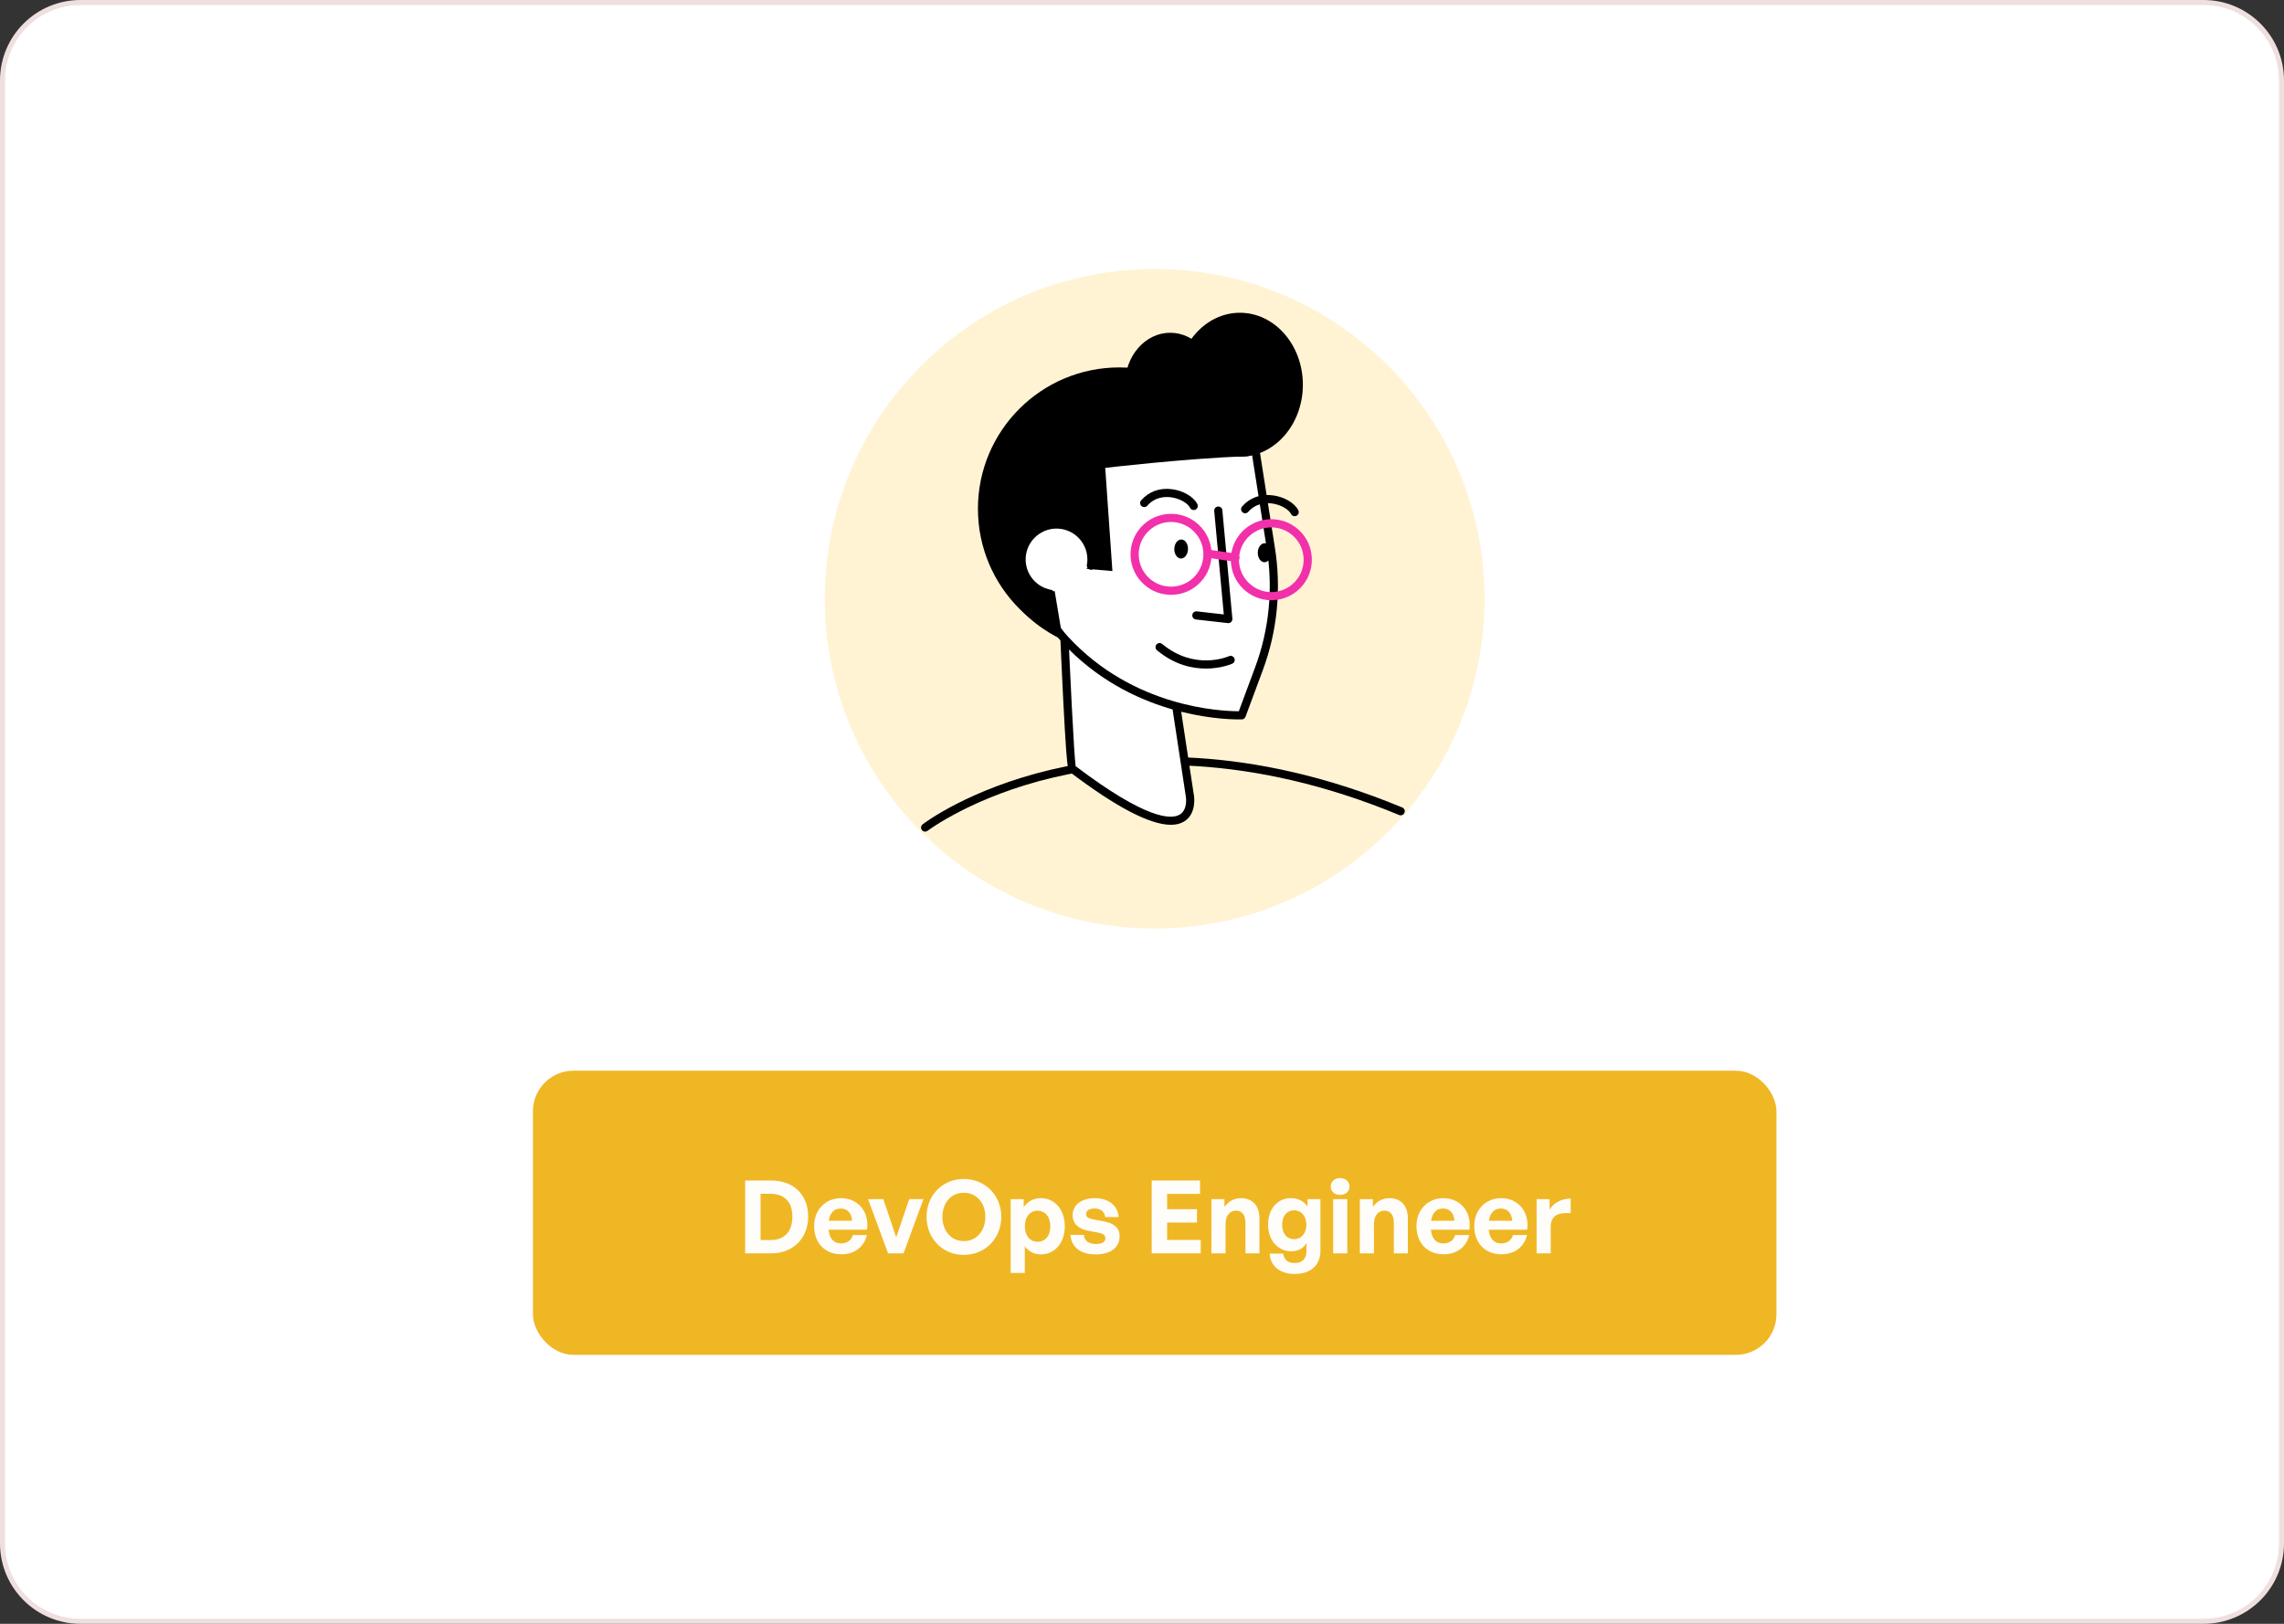 <svg width="450" height="320" viewBox="0 0 450 320" fill="none" xmlns="http://www.w3.org/2000/svg">
<rect x="0" y="0" width="450" height="320" fill="#333333" stroke="none"/>
<path d="M449.505 15.851C449.505 7.37 442.63 0.495 434.149 0.495H15.851C7.37 0.495 0.495 7.37 0.495 15.851V304.149C0.495 312.63 7.37 319.505 15.851 319.505H434.149C442.63 319.505 449.505 312.63 449.505 304.149V15.851Z" fill="white" stroke="#EFDFDF" stroke-width="0.991"/>
<g clip-path="url(#clip0_3308_10443)">
<path d="M273.457 163.958C298.84 138.575 298.84 97.421 273.457 72.038C248.074 46.655 206.919 46.655 181.536 72.038C156.153 97.421 156.153 138.575 181.536 163.958C206.919 189.341 248.074 189.341 273.457 163.958Z" fill="#FFF3D4"/>
<path d="M182.275 163.891C182.034 163.891 181.793 163.782 181.635 163.575C181.364 163.221 181.432 162.716 181.786 162.448C182.155 162.166 191.008 155.475 207.151 151.662C222.014 148.155 246.068 146.603 276.275 159.129C276.685 159.299 276.881 159.77 276.708 160.18C276.538 160.591 276.067 160.783 275.657 160.614C245.891 148.268 222.224 149.771 207.607 153.203C191.769 156.925 182.848 163.654 182.761 163.722C182.618 163.839 182.445 163.891 182.275 163.891Z" fill="black"/>
<path d="M220.532 128.118C235.916 128.118 248.387 115.646 248.387 100.262C248.387 84.878 235.916 72.406 220.532 72.406C205.147 72.406 192.676 84.878 192.676 100.262C192.676 115.646 205.147 128.118 220.532 128.118Z" fill="black"/>
<path d="M209.439 119.369C209.439 119.369 210.796 151.139 211.214 151.459C236.613 170.76 234.451 156.99 234.451 156.99L229.523 124.568L209.439 119.369Z" fill="white"/>
<path d="M230.691 162.542C226.562 162.542 219.872 159.046 210.728 152.099C210.34 151.805 210.005 151.549 208.634 119.402C208.622 119.146 208.732 118.901 208.931 118.743C209.131 118.581 209.391 118.524 209.639 118.588L229.723 123.787C230.036 123.866 230.27 124.126 230.318 124.447L235.246 156.868C235.269 157.008 235.774 160.413 233.261 161.913C232.56 162.331 231.701 162.542 230.691 162.542ZM211.926 150.988C225.918 161.581 230.778 161.517 232.436 160.53C234.026 159.581 233.66 157.136 233.656 157.113L228.808 125.211L210.291 120.419C210.792 132.09 211.595 148.727 211.926 150.988Z" fill="black"/>
<path d="M247.216 87.86L250.369 107.944C251.672 115.953 250.874 124.162 248.048 131.765L244.635 140.957C244.635 140.957 224.581 141.978 209.896 126.084C195.215 110.186 202.501 69.532 247.216 87.86Z" fill="white"/>
<path d="M244.035 141.772C240.441 141.772 222.599 141.015 209.307 126.631C201.049 117.695 199.855 101.82 206.697 91.968C211.055 85.695 222.15 76.718 247.52 87.12C247.78 87.225 247.964 87.462 248.009 87.741L251.166 107.825C252.489 115.951 251.675 124.33 248.808 132.053L245.395 141.245C245.282 141.546 245.003 141.754 244.683 141.769C244.656 141.761 244.434 141.772 244.035 141.772ZM226.799 83.978C216.262 83.978 210.728 88.981 208.019 92.883C201.577 102.163 202.707 117.115 210.49 125.535C223.341 139.444 240.603 140.16 244.005 140.16C244.031 140.16 244.054 140.16 244.076 140.16L247.297 131.484C250.07 124.024 250.857 115.925 249.577 108.07L246.491 88.43C238.508 85.213 232.036 83.978 226.799 83.978Z" fill="black"/>
<path d="M255.075 101.727C254.777 101.727 254.491 101.562 254.352 101.275C253.949 100.45 252.43 99.456 250.588 99.215C249.507 99.075 247.469 99.102 245.932 100.872C245.642 101.207 245.133 101.245 244.798 100.955C244.462 100.665 244.425 100.156 244.715 99.821C246.218 98.084 248.38 97.301 250.795 97.621C253.033 97.915 255.09 99.128 255.798 100.571C255.994 100.97 255.828 101.452 255.429 101.648C255.312 101.701 255.192 101.727 255.075 101.727Z" fill="black"/>
<path d="M235.19 100.511C234.893 100.511 234.606 100.346 234.467 100.059C234.064 99.234 232.546 98.24 230.703 97.999C229.622 97.859 227.584 97.885 226.047 99.656C225.757 99.991 225.248 100.029 224.913 99.739C224.578 99.449 224.54 98.94 224.83 98.605C226.333 96.868 228.496 96.088 230.911 96.405C233.148 96.699 235.205 97.912 235.91 99.355C236.106 99.754 235.94 100.236 235.541 100.432C235.428 100.485 235.307 100.511 235.19 100.511Z" fill="black"/>
<path d="M234.062 108.229C234.031 109.265 233.406 110.082 232.66 110.064C231.914 110.041 231.338 109.186 231.364 108.154C231.394 107.117 232.02 106.296 232.766 106.319C233.512 106.338 234.092 107.193 234.062 108.229Z" fill="black"/>
<path d="M250.509 108.959C250.479 109.995 249.853 110.817 249.107 110.794C248.361 110.771 247.785 109.916 247.811 108.884C247.842 107.848 248.467 107.027 249.213 107.049C249.959 107.072 250.539 107.927 250.509 108.959Z" fill="black"/>
<path d="M250.477 118.284C246.213 118.284 242.664 114.897 242.506 110.599C242.34 106.202 245.787 102.487 250.184 102.325C252.312 102.25 254.347 103 255.91 104.45C257.473 105.901 258.378 107.871 258.457 110.003C258.536 112.132 257.782 114.166 256.332 115.73C254.881 117.293 252.911 118.197 250.779 118.276C250.677 118.284 250.579 118.284 250.477 118.284ZM250.244 103.938C246.733 104.07 243.983 107.031 244.114 110.542C244.178 112.241 244.898 113.816 246.149 114.976C247.396 116.133 249.016 116.743 250.719 116.672C252.418 116.608 253.992 115.888 255.149 114.637C256.306 113.39 256.908 111.766 256.844 110.067C256.78 108.365 256.061 106.794 254.81 105.633C253.567 104.477 251.939 103.874 250.244 103.938Z" fill="#F230AA"/>
<path d="M242.01 122.798C241.979 122.798 241.949 122.798 241.919 122.795L235.62 122.079C235.179 122.03 234.859 121.631 234.912 121.19C234.961 120.749 235.368 120.429 235.801 120.481L241.117 121.084L239.229 100.695C239.188 100.255 239.516 99.859 239.956 99.821C240.401 99.784 240.793 100.108 240.83 100.548L242.808 121.921C242.831 122.162 242.744 122.399 242.571 122.569C242.42 122.716 242.221 122.798 242.01 122.798Z" fill="black"/>
<path d="M243.414 110.709C243.377 110.709 243.335 110.705 243.294 110.701L238.513 109.997C238.072 109.933 237.771 109.522 237.835 109.081C237.899 108.64 238.317 108.339 238.75 108.403L243.531 109.108C243.972 109.172 244.273 109.582 244.209 110.023C244.149 110.419 243.806 110.709 243.414 110.709Z" fill="#F230AA"/>
<path d="M217.756 92.203L219.169 112.535L206.962 111.495L209.4 126.086C209.4 126.086 191.848 119.022 195.521 99.489C205.516 46.324 258.021 89.407 245.563 89.901C233.1 90.391 217.756 92.203 217.756 92.203Z" fill="black"/>
<path d="M214.935 111.468C215.609 107.727 213.123 104.148 209.382 103.47C205.641 102.795 202.062 105.282 201.384 109.023C200.709 112.764 203.196 116.343 206.937 117.021L214.935 111.468Z" fill="white"/>
<path d="M206.94 117.824C206.891 117.824 206.846 117.82 206.797 117.813C202.623 117.059 199.842 113.055 200.596 108.88C200.961 106.861 202.092 105.102 203.776 103.93C205.463 102.758 207.505 102.314 209.524 102.679C213.699 103.433 216.479 107.437 215.726 111.612C215.646 112.049 215.232 112.343 214.791 112.26C214.354 112.181 214.064 111.762 214.143 111.325C214.739 108.025 212.538 104.861 209.238 104.265C207.637 103.975 206.025 104.329 204.691 105.256C203.357 106.183 202.464 107.573 202.174 109.17C201.884 110.768 202.238 112.384 203.165 113.718C204.092 115.051 205.482 115.944 207.079 116.234C207.516 116.313 207.807 116.732 207.727 117.169C207.66 117.553 207.321 117.824 206.94 117.824Z" fill="black"/>
<path d="M230.736 117.219C230.586 117.219 230.435 117.215 230.281 117.207C228.152 117.091 226.197 116.149 224.776 114.559C223.356 112.969 222.637 110.923 222.757 108.795C222.874 106.666 223.816 104.711 225.406 103.291C226.995 101.87 229.045 101.158 231.17 101.271C233.298 101.388 235.253 102.33 236.674 103.92C238.094 105.51 238.814 107.555 238.693 109.684C238.576 111.812 237.634 113.768 236.045 115.188C234.572 116.507 232.699 117.219 230.736 117.219ZM230.714 102.865C229.147 102.865 227.651 103.434 226.476 104.489C225.206 105.623 224.456 107.182 224.362 108.885C224.268 110.584 224.841 112.219 225.974 113.489C227.108 114.759 228.672 115.508 230.371 115.602C232.07 115.693 233.705 115.124 234.971 113.99C236.241 112.856 236.99 111.296 237.084 109.593C237.179 107.894 236.606 106.259 235.472 104.994C234.338 103.724 232.778 102.974 231.075 102.88C230.955 102.869 230.834 102.865 230.714 102.865Z" fill="#F230AA"/>
<path d="M237.584 131.756C234.856 131.756 231.379 130.999 227.951 128.147C227.608 127.865 227.563 127.356 227.845 127.013C228.132 126.67 228.636 126.625 228.979 126.908C235.346 132.205 241.86 129.436 242.135 129.315C242.542 129.134 243.016 129.319 243.197 129.726C243.378 130.133 243.194 130.607 242.79 130.788C242.628 130.86 240.549 131.756 237.584 131.756Z" fill="black"/>
<path d="M244.293 90.003C251.142 90.003 256.695 83.653 256.695 75.819C256.695 67.985 251.142 61.635 244.293 61.635C237.443 61.635 231.891 67.985 231.891 75.819C231.891 83.653 237.443 90.003 244.293 90.003Z" fill="black"/>
<path d="M230.56 85.95C235.479 85.95 239.466 81.389 239.466 75.763C239.466 70.137 235.479 65.576 230.56 65.576C225.642 65.576 221.654 70.137 221.654 75.763C221.654 81.389 225.642 85.95 230.56 85.95Z" fill="black"/>
</g>
<rect x="105" y="211" width="245" height="56" rx="8" fill="#F0B725"/>
<path d="M151.912 247H146.812V232.64H151.912C156.472 232.64 159.232 235.56 159.232 239.74C159.232 243.92 156.372 247 151.912 247ZM149.852 235.26V244.38H151.752C154.612 244.38 156.112 242.72 156.112 239.74C156.112 236.88 154.612 235.26 151.752 235.26H149.852ZM165.743 247.18C162.543 247.18 160.403 244.96 160.403 241.62C160.403 238.44 162.623 236.12 165.703 236.12C169.083 236.12 171.323 238.86 170.823 242.34H163.243C163.423 244.08 164.263 245.04 165.683 245.04C166.903 245.04 167.723 244.44 168.043 243.38H170.803C170.203 245.8 168.343 247.18 165.743 247.18ZM165.643 238.16C164.343 238.16 163.523 239 163.283 240.58H167.883C167.803 239.1 166.963 238.16 165.643 238.16ZM181.934 236.32L178.014 247H174.974L171.034 236.32H174.034L176.574 243.84L179.134 236.32H181.934ZM189.894 247.3C185.754 247.3 182.554 244.1 182.554 239.8C182.554 235.5 185.754 232.34 189.894 232.34C194.054 232.34 197.274 235.5 197.274 239.8C197.274 244.1 194.054 247.3 189.894 247.3ZM189.894 244.58C192.534 244.58 194.134 242.44 194.134 239.8C194.134 237.16 192.534 235.06 189.894 235.06C187.274 235.06 185.674 237.16 185.674 239.8C185.674 242.44 187.274 244.58 189.894 244.58ZM209.791 241.66C209.791 244.82 207.931 247.2 205.051 247.2C203.791 247.2 202.711 246.66 201.911 245.62V250.86H199.131V236.32H201.691V237.88C202.511 236.74 203.691 236.12 205.051 236.12C207.931 236.12 209.791 238.52 209.791 241.66ZM206.931 241.66C206.931 239.66 205.791 238.58 204.431 238.58C203.071 238.58 201.931 239.64 201.931 241.66C201.931 243.68 203.071 244.72 204.431 244.72C205.791 244.72 206.931 243.7 206.931 241.66ZM220.592 243.58C220.592 245.82 218.892 247.2 215.852 247.2C212.812 247.2 211.112 245.74 210.892 243.36H213.552C213.572 244.46 214.512 245.16 215.892 245.16C216.972 245.16 217.792 244.82 217.792 244.06C217.792 243.38 217.352 243.1 216.332 242.9L214.412 242.54C212.492 242.2 211.332 241.14 211.332 239.48C211.332 237.5 213.032 236.12 215.692 236.12C218.372 236.12 220.212 237.54 220.412 239.84H217.752C217.652 238.8 216.872 238.16 215.692 238.16C214.672 238.16 213.992 238.54 213.992 239.22C213.992 239.86 214.432 240.12 215.392 240.3L217.452 240.68C219.532 241.08 220.592 242.04 220.592 243.58ZM236.57 244.36V247H226.91V232.64H236.43V235.28H229.95V238.3H235.83V240.92H229.95V244.36H236.57ZM241.461 241.18V247H238.681V236.32H241.241V237.84C242.021 236.78 243.121 236.12 244.521 236.12C246.661 236.12 248.141 237.52 248.141 240.1V247H245.381V241.04C245.381 239.46 244.761 238.58 243.501 238.58C242.401 238.58 241.461 239.46 241.461 241.18ZM255.077 251.06C252.197 251.06 250.277 249.5 250.157 247.04H252.837C252.957 248.26 253.737 248.9 255.057 248.9C256.597 248.9 257.397 248.08 257.397 246.54V244.98C256.817 246 255.717 246.6 254.417 246.6C251.797 246.6 249.837 244.38 249.837 241.36C249.837 238.26 251.677 236.12 254.317 236.12C255.757 236.12 256.837 236.68 257.617 237.78V236.32H260.157V246.5C260.157 249.34 258.237 251.06 255.077 251.06ZM252.617 241.36C252.617 243.1 253.517 244.2 254.957 244.2C256.417 244.2 257.377 243.06 257.377 241.38C257.377 239.64 256.417 238.52 254.957 238.52C253.537 238.52 252.617 239.62 252.617 241.36ZM265.886 233.84C265.886 234.78 265.126 235.48 264.026 235.48C262.946 235.48 262.186 234.78 262.186 233.84C262.186 232.86 262.946 232.16 264.026 232.16C265.126 232.16 265.886 232.86 265.886 233.84ZM265.446 247H262.666V236.32H265.446V247ZM270.7 241.18V247H267.92V236.32H270.48V237.84C271.26 236.78 272.36 236.12 273.76 236.12C275.9 236.12 277.38 237.52 277.38 240.1V247H274.62V241.04C274.62 239.46 274 238.58 272.74 238.58C271.64 238.58 270.7 239.46 270.7 241.18ZM284.415 247.18C281.215 247.18 279.075 244.96 279.075 241.62C279.075 238.44 281.295 236.12 284.375 236.12C287.755 236.12 289.995 238.86 289.495 242.34H281.915C282.095 244.08 282.935 245.04 284.355 245.04C285.575 245.04 286.395 244.44 286.715 243.38H289.475C288.875 245.8 287.015 247.18 284.415 247.18ZM284.315 238.16C283.015 238.16 282.195 239 281.955 240.58H286.555C286.475 239.1 285.635 238.16 284.315 238.16ZM295.802 247.18C292.602 247.18 290.462 244.96 290.462 241.62C290.462 238.44 292.682 236.12 295.762 236.12C299.142 236.12 301.382 238.86 300.882 242.34H293.302C293.482 244.08 294.322 245.04 295.742 245.04C296.962 245.04 297.782 244.44 298.102 243.38H300.862C300.262 245.8 298.402 247.18 295.802 247.18ZM295.702 238.16C294.402 238.16 293.582 239 293.342 240.58H297.942C297.862 239.1 297.022 238.16 295.702 238.16ZM305.524 241.82V247H302.744V236.32H305.304V238.38C306.084 237.02 307.744 236.2 309.464 236.2V239.08C307.104 238.9 305.524 239.46 305.524 241.82Z" fill="#FFFDFA"/>
<defs>
<clipPath id="clip0_3308_10443">
<rect width="130" height="130" fill="white" transform="translate(162.5 53)"/>
</clipPath>
</defs>
</svg>
